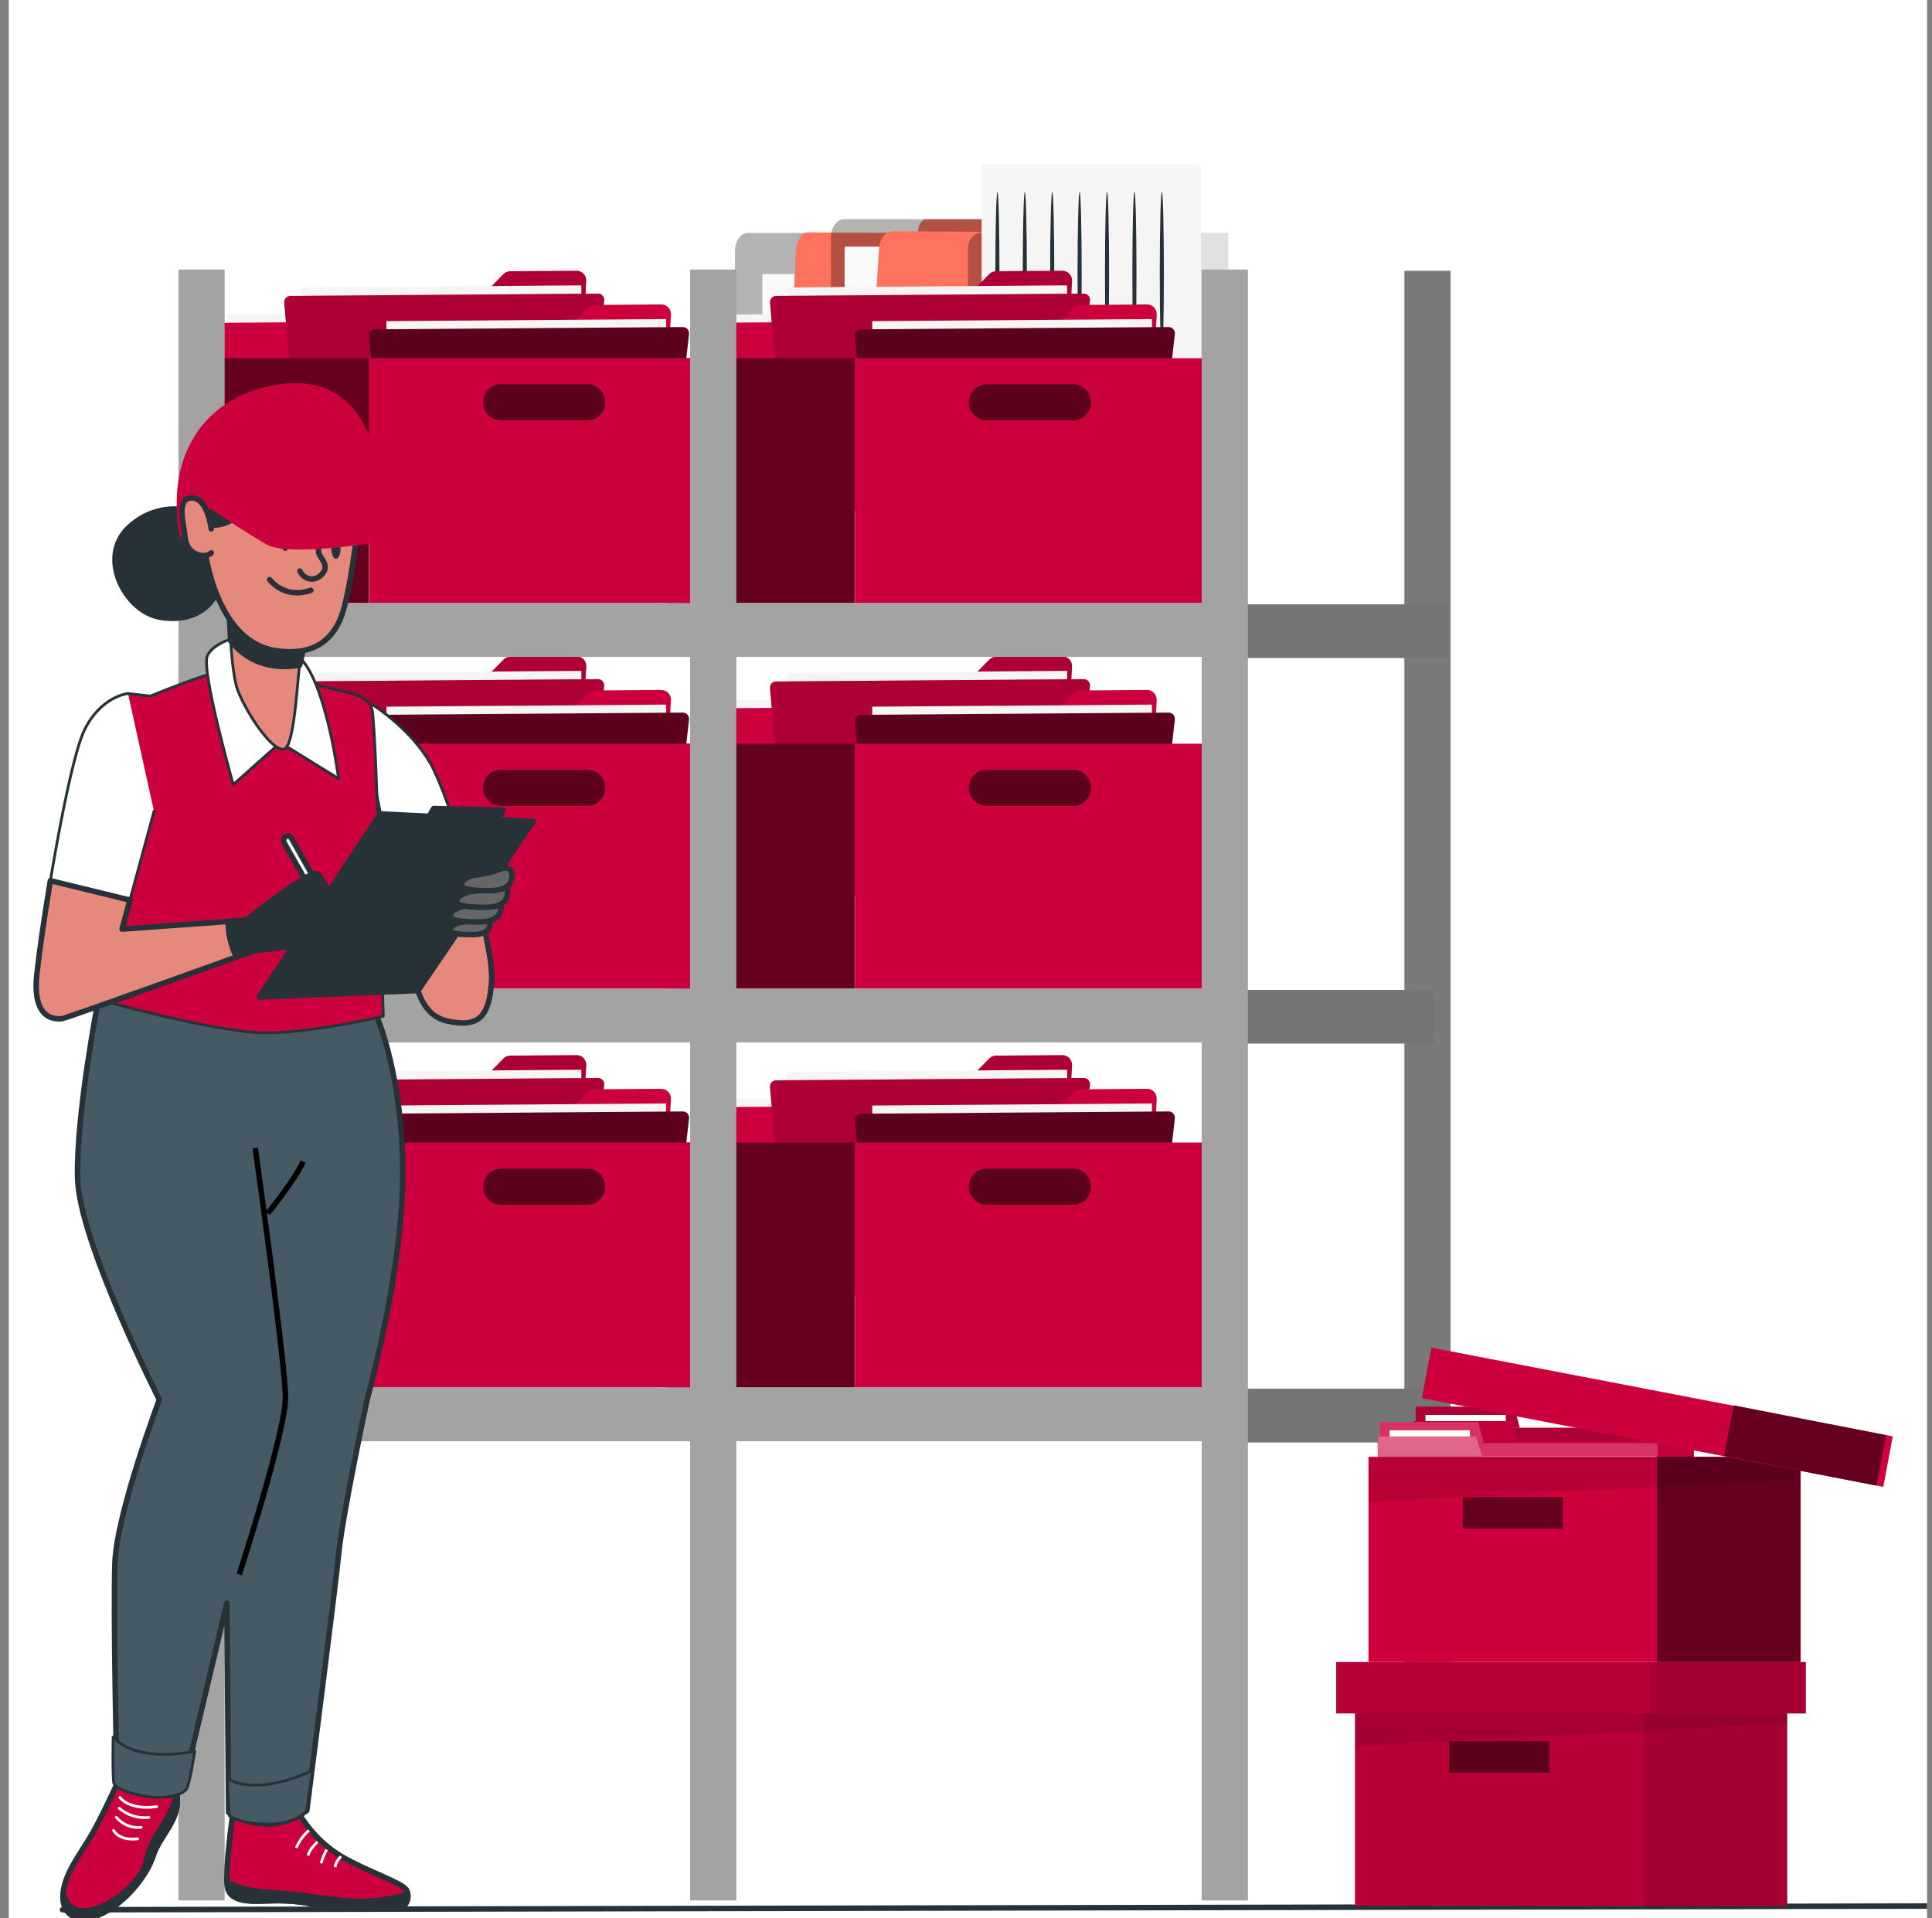 <svg width="141" height="140" viewBox="0 0 141 140" fill="none" xmlns="http://www.w3.org/2000/svg">
<rect x="0" y="0" width="141" height="140" fill="#808080" stroke="none"/>
<g clip-path="url(#clip0_6838_10710)">
<rect width="140" height="140" transform="translate(0.641)" fill="white"/>
<path opacity="0.3" d="M53.641 27V18.351C53.641 17.993 53.74 17.649 53.917 17.396C54.095 17.142 54.335 17 54.586 17H70.71C70.957 17 71.193 17.14 71.368 17.39C71.543 17.639 71.641 17.977 71.641 18.33V26.979L53.641 27Z" fill="black"/>
<path d="M55.641 27V20.127C55.641 20.094 55.65 20.063 55.667 20.04C55.684 20.016 55.706 20.002 55.731 20H71.641V27H55.641Z" fill="#FAFAFA"/>
<path d="M74.637 17.744L74.198 27H57.641L58.083 18.411C58.126 17.583 58.502 16.953 58.953 16.957L67.006 17.023C66.992 16.779 67.041 16.535 67.143 16.345C67.245 16.154 67.391 16.03 67.552 16H73.77C74.28 16.008 74.681 16.808 74.637 17.744Z" fill="#FF725E"/>
<path opacity="0.3" d="M60.641 25.996V17.35C60.641 17.173 60.665 16.997 60.713 16.833C60.761 16.669 60.83 16.52 60.919 16.394C61.007 16.269 61.111 16.169 61.226 16.102C61.341 16.034 61.464 15.999 61.589 16H77.71C77.957 16 78.193 16.14 78.368 16.39C78.543 16.639 78.641 16.977 78.641 17.33V26L60.641 25.996Z" fill="black"/>
<path d="M61.641 26V18.14C61.64 18.122 61.642 18.104 61.647 18.087C61.652 18.07 61.659 18.055 61.668 18.041C61.677 18.028 61.687 18.018 61.699 18.011C61.711 18.004 61.724 18 61.737 18H78.641V26H61.641Z" fill="#FAFAFA"/>
<path d="M82.637 17.581L82.134 26H63.641L64.153 18.191C64.152 17.861 64.251 17.542 64.431 17.298C64.611 17.054 64.859 16.903 65.125 16.873L74.125 16.93C74.109 16.708 74.164 16.486 74.278 16.313C74.391 16.14 74.555 16.027 74.734 16H81.674C82.238 16 82.686 16.734 82.637 17.581Z" fill="#FF725E"/>
<path opacity="0.3" d="M70.641 26V18.219C70.64 18.059 70.663 17.901 70.708 17.753C70.752 17.605 70.818 17.471 70.901 17.357C70.984 17.244 71.083 17.154 71.191 17.093C71.3 17.032 71.416 17 71.534 17H86.761C86.877 17 86.992 17.031 87.099 17.091C87.205 17.152 87.302 17.24 87.384 17.352C87.466 17.463 87.53 17.596 87.575 17.741C87.618 17.887 87.641 18.043 87.641 18.201V26H70.641Z" fill="black"/>
<path d="M89.641 17H72.641V30H89.641V17Z" fill="#E0E0E0"/>
<path d="M87.641 12H71.641V27H87.641V12Z" fill="#F5F5F5"/>
<path d="M82.793 26C82.709 26 82.641 23.313 82.641 20C82.641 16.687 82.709 14 82.793 14C82.878 14 82.941 16.687 82.941 20C82.941 23.313 82.873 26 82.793 26Z" fill="#263238"/>
<path d="M72.793 26C72.709 26 72.641 23.313 72.641 20C72.641 16.687 72.709 14 72.793 14C72.878 14 72.941 16.687 72.941 20C72.941 23.313 72.873 26 72.793 26Z" fill="#263238"/>
<path d="M80.793 26C80.709 26 80.641 23.313 80.641 20C80.641 16.687 80.709 14 80.793 14C80.878 14 80.941 16.687 80.941 20C80.941 23.313 80.873 26 80.793 26Z" fill="#263238"/>
<path d="M74.793 26C74.709 26 74.641 23.313 74.641 20C74.641 16.687 74.709 14 74.793 14C74.878 14 74.941 16.687 74.941 20C74.941 23.313 74.873 26 74.793 26Z" fill="#263238"/>
<path d="M78.793 26C78.709 26 78.641 23.313 78.641 20C78.641 16.687 78.709 14 78.793 14C78.878 14 78.941 16.687 78.941 20C78.941 23.313 78.873 26 78.793 26Z" fill="#263238"/>
<path d="M76.793 26C76.709 26 76.641 23.313 76.641 20C76.641 16.687 76.709 14 76.793 14C76.878 14 76.941 16.687 76.941 20C76.941 23.313 76.873 26 76.793 26Z" fill="#263238"/>
<path d="M84.793 26C84.709 26 84.641 23.313 84.641 20C84.641 16.687 84.709 14 84.793 14C84.878 14 84.941 16.687 84.941 20C84.941 23.313 84.873 26 84.793 26Z" fill="#263238"/>
<path d="M72.706 22.478L72.144 32.99C72.134 33.17 72.056 33.34 71.927 33.464C71.798 33.589 71.627 33.659 71.448 33.661L52.767 33.801C52.582 33.801 52.403 33.727 52.271 33.595C52.138 33.464 52.062 33.284 52.059 33.096L52 24.911C52 24.722 52.074 24.542 52.205 24.408C52.336 24.274 52.514 24.199 52.7 24.198H64.19C64.375 24.195 64.552 24.121 64.685 23.989L66.668 21.981C66.798 21.849 66.974 21.774 67.159 21.773L72.002 21.739C72.097 21.738 72.191 21.756 72.279 21.794C72.366 21.831 72.446 21.885 72.512 21.954C72.578 22.024 72.629 22.106 72.662 22.196C72.696 22.286 72.711 22.382 72.706 22.478Z" fill="#CC003D"/>
<path opacity="0.3" d="M72.706 22.478L72.144 32.99C72.134 33.17 72.056 33.34 71.927 33.464C71.798 33.589 71.627 33.659 71.448 33.661L52.767 33.801C52.582 33.801 52.403 33.727 52.271 33.595C52.138 33.464 52.062 33.284 52.059 33.096L52 24.911C52 24.722 52.074 24.542 52.205 24.408C52.336 24.274 52.514 24.199 52.7 24.198H64.19C64.375 24.195 64.552 24.121 64.685 23.989L66.668 21.981C66.798 21.849 66.974 21.774 67.159 21.773L72.002 21.739C72.097 21.738 72.191 21.756 72.279 21.794C72.366 21.831 72.446 21.885 72.512 21.954C72.578 22.024 72.629 22.106 72.662 22.196C72.696 22.286 72.711 22.382 72.706 22.478Z" fill="#65001F"/>
<path d="M52.08 35.314L72.492 35.162L72.403 22.812L51.991 22.963L52.08 35.314Z" fill="#F5F5F5"/>
<path d="M74.022 23.906L72.558 36.796C72.548 36.909 72.497 37.015 72.416 37.093C72.334 37.171 72.226 37.217 72.114 37.22L52.221 37.364C52.106 37.367 51.995 37.324 51.91 37.245C51.826 37.166 51.775 37.056 51.768 36.94L50.674 24.059C50.668 23.996 50.675 23.933 50.695 23.873C50.715 23.814 50.746 23.759 50.788 23.713C50.83 23.666 50.881 23.629 50.938 23.604C50.995 23.579 51.056 23.566 51.118 23.566L73.573 23.396C73.637 23.397 73.7 23.41 73.758 23.437C73.816 23.463 73.868 23.502 73.91 23.55C73.952 23.598 73.984 23.654 74.003 23.716C74.023 23.777 74.029 23.842 74.022 23.906Z" fill="#CC003D"/>
<path d="M78.237 20.496L77.676 31.008C77.665 31.189 77.587 31.358 77.458 31.483C77.329 31.607 77.158 31.677 76.98 31.679L58.299 31.815C58.207 31.816 58.115 31.799 58.03 31.764C57.945 31.73 57.867 31.678 57.801 31.613C57.735 31.548 57.683 31.471 57.647 31.385C57.61 31.299 57.591 31.208 57.59 31.114L57.531 22.929C57.531 22.835 57.548 22.743 57.583 22.656C57.618 22.57 57.67 22.491 57.735 22.425C57.8 22.359 57.877 22.306 57.963 22.27C58.048 22.234 58.139 22.216 58.231 22.216H69.721C69.906 22.217 70.084 22.143 70.216 22.012L72.199 20.004C72.329 19.871 72.506 19.797 72.69 19.796L77.533 19.762C77.627 19.761 77.721 19.78 77.808 19.817C77.895 19.854 77.974 19.908 78.04 19.977C78.106 20.045 78.157 20.127 78.191 20.216C78.225 20.305 78.241 20.401 78.237 20.496Z" fill="#CC003D"/>
<path opacity="0.3" d="M78.237 20.496L77.676 31.008C77.665 31.189 77.587 31.358 77.458 31.483C77.329 31.607 77.158 31.677 76.98 31.679L58.299 31.815C58.207 31.816 58.115 31.799 58.03 31.764C57.945 31.73 57.867 31.678 57.801 31.613C57.735 31.548 57.683 31.471 57.647 31.385C57.61 31.299 57.591 31.208 57.59 31.114L57.531 22.929C57.531 22.835 57.548 22.743 57.583 22.656C57.618 22.57 57.67 22.491 57.735 22.425C57.8 22.359 57.877 22.306 57.963 22.27C58.048 22.234 58.139 22.216 58.231 22.216H69.721C69.906 22.217 70.084 22.143 70.216 22.012L72.199 20.004C72.329 19.871 72.506 19.797 72.69 19.796L77.533 19.762C77.627 19.761 77.721 19.78 77.808 19.817C77.895 19.854 77.974 19.908 78.04 19.977C78.106 20.045 78.157 20.127 78.191 20.216C78.225 20.305 78.241 20.401 78.237 20.496Z" fill="#65001F"/>
<path d="M57.557 33.327L77.969 33.176L77.879 20.826L57.467 20.977L57.557 33.327Z" fill="#F5F5F5"/>
<path d="M79.549 21.925L78.081 34.815C78.075 34.93 78.025 35.038 77.943 35.117C77.86 35.196 77.751 35.24 77.637 35.24L57.744 35.388C57.629 35.39 57.519 35.346 57.434 35.267C57.35 35.188 57.299 35.08 57.291 34.964L56.197 22.091C56.192 22.028 56.199 21.965 56.22 21.905C56.24 21.846 56.272 21.791 56.314 21.745C56.356 21.698 56.408 21.662 56.465 21.636C56.522 21.611 56.583 21.598 56.646 21.599L79.096 21.429C79.159 21.428 79.221 21.442 79.279 21.467C79.336 21.492 79.388 21.529 79.431 21.576C79.473 21.623 79.506 21.678 79.526 21.738C79.546 21.798 79.554 21.862 79.549 21.925Z" fill="#CC003D"/>
<path opacity="0.3" d="M79.549 21.925L78.081 34.815C78.075 34.93 78.025 35.038 77.943 35.117C77.86 35.196 77.751 35.24 77.637 35.24L57.744 35.388C57.629 35.39 57.519 35.346 57.434 35.267C57.35 35.188 57.299 35.08 57.291 34.964L56.197 22.091C56.192 22.028 56.199 21.965 56.22 21.905C56.24 21.846 56.272 21.791 56.314 21.745C56.356 21.698 56.408 21.662 56.465 21.636C56.522 21.611 56.583 21.598 56.646 21.599L79.096 21.429C79.159 21.428 79.221 21.442 79.279 21.467C79.336 21.492 79.388 21.529 79.431 21.576C79.473 21.623 79.506 21.678 79.526 21.738C79.546 21.798 79.554 21.862 79.549 21.925Z" fill="#65001F"/>
<path d="M84.418 22.957L83.856 33.465C83.846 33.645 83.769 33.816 83.64 33.941C83.51 34.067 83.339 34.138 83.16 34.139L64.479 34.275C64.293 34.276 64.114 34.203 63.981 34.071C63.848 33.939 63.772 33.759 63.77 33.571L63.703 25.389C63.703 25.201 63.777 25.02 63.908 24.887C64.039 24.753 64.217 24.677 64.403 24.676H75.893C75.985 24.677 76.076 24.659 76.161 24.624C76.246 24.588 76.323 24.535 76.388 24.468L78.371 22.464C78.501 22.332 78.677 22.257 78.862 22.256L83.705 22.218C83.8 22.216 83.895 22.234 83.984 22.271C84.072 22.308 84.152 22.362 84.219 22.431C84.286 22.5 84.338 22.583 84.372 22.673C84.406 22.764 84.422 22.86 84.418 22.957Z" fill="#CC003D"/>
<path d="M63.744 35.788L84.156 35.637L84.067 23.287L63.655 23.438L63.744 35.788Z" fill="#F5F5F5"/>
<path d="M85.741 24.388L84.277 37.278C84.264 37.388 84.212 37.49 84.13 37.564C84.048 37.638 83.942 37.68 83.833 37.681L63.936 37.83C63.821 37.831 63.711 37.788 63.627 37.708C63.544 37.629 63.493 37.521 63.487 37.405L62.393 24.532C62.387 24.47 62.394 24.406 62.414 24.346C62.433 24.287 62.465 24.232 62.507 24.185C62.549 24.138 62.6 24.101 62.656 24.075C62.713 24.049 62.775 24.036 62.837 24.036L85.288 23.87C85.353 23.87 85.417 23.883 85.476 23.91C85.535 23.936 85.588 23.976 85.631 24.025C85.674 24.074 85.706 24.132 85.725 24.194C85.743 24.257 85.749 24.323 85.741 24.388Z" fill="#5D021D"/>
<path d="M62.391 26.142V44.02H87.869V26.142H62.391ZM70.706 29.364C70.706 29.014 70.843 28.678 71.088 28.43C71.332 28.183 71.664 28.044 72.01 28.044H78.249C78.427 28.033 78.604 28.06 78.771 28.122C78.938 28.183 79.09 28.279 79.219 28.402C79.348 28.526 79.451 28.674 79.521 28.839C79.591 29.004 79.627 29.182 79.627 29.362C79.627 29.542 79.591 29.719 79.521 29.884C79.451 30.049 79.348 30.198 79.219 30.322C79.09 30.445 78.938 30.541 78.771 30.602C78.604 30.664 78.427 30.69 78.249 30.68H72.01C71.665 30.68 71.334 30.542 71.089 30.295C70.845 30.048 70.707 29.713 70.706 29.364Z" fill="#CC003D"/>
<path d="M48.641 26.142V44.02H62.373V26.142H48.641Z" fill="#65001F"/>
<path d="M72.706 50.617L72.144 61.129C72.134 61.309 72.056 61.479 71.927 61.603C71.798 61.727 71.627 61.798 71.448 61.8L52.767 61.94C52.582 61.94 52.403 61.866 52.271 61.734C52.138 61.602 52.062 61.423 52.059 61.235L52 53.05C52 52.861 52.074 52.68 52.205 52.547C52.336 52.413 52.514 52.337 52.7 52.336H64.19C64.375 52.334 64.552 52.26 64.685 52.128L66.668 50.12C66.798 49.988 66.974 49.913 67.159 49.912L72.002 49.878C72.097 49.877 72.191 49.895 72.279 49.932C72.366 49.969 72.446 50.024 72.512 50.093C72.578 50.162 72.629 50.245 72.662 50.335C72.696 50.425 72.711 50.521 72.706 50.617Z" fill="#CC003D"/>
<path opacity="0.3" d="M72.706 50.617L72.144 61.129C72.134 61.309 72.056 61.479 71.927 61.603C71.798 61.727 71.627 61.798 71.448 61.8L52.767 61.94C52.582 61.94 52.403 61.866 52.271 61.734C52.138 61.602 52.062 61.423 52.059 61.235L52 53.05C52 52.861 52.074 52.68 52.205 52.547C52.336 52.413 52.514 52.337 52.7 52.336H64.19C64.375 52.334 64.552 52.26 64.685 52.128L66.668 50.12C66.798 49.988 66.974 49.913 67.159 49.912L72.002 49.878C72.097 49.877 72.191 49.895 72.279 49.932C72.366 49.969 72.446 50.024 72.512 50.093C72.578 50.162 72.629 50.245 72.662 50.335C72.696 50.425 72.711 50.521 72.706 50.617Z" fill="#65001F"/>
<path d="M52.08 63.452L72.492 63.301L72.403 50.951L51.991 51.102L52.08 63.452Z" fill="#F5F5F5"/>
<path d="M74.022 52.045L72.558 64.934C72.548 65.048 72.497 65.153 72.416 65.232C72.334 65.31 72.226 65.355 72.114 65.359L52.221 65.503C52.106 65.505 51.995 65.463 51.91 65.383C51.826 65.304 51.775 65.195 51.768 65.079L50.674 52.197C50.668 52.135 50.675 52.072 50.695 52.012C50.715 51.953 50.746 51.898 50.788 51.851C50.83 51.805 50.881 51.768 50.938 51.743C50.995 51.718 51.056 51.705 51.118 51.705L73.573 51.535C73.637 51.535 73.7 51.549 73.758 51.575C73.816 51.602 73.868 51.64 73.91 51.688C73.952 51.737 73.984 51.793 74.003 51.855C74.023 51.916 74.029 51.981 74.022 52.045Z" fill="#CC003D"/>
<path d="M78.237 48.635L77.676 59.147C77.665 59.327 77.587 59.497 77.458 59.621C77.329 59.746 77.158 59.816 76.98 59.818L58.299 59.954C58.207 59.955 58.115 59.938 58.03 59.903C57.945 59.868 57.867 59.817 57.801 59.752C57.735 59.687 57.683 59.609 57.647 59.524C57.61 59.438 57.591 59.346 57.59 59.253L57.531 51.068C57.531 50.974 57.548 50.882 57.583 50.795C57.618 50.709 57.67 50.63 57.735 50.563C57.8 50.497 57.877 50.445 57.963 50.409C58.048 50.373 58.139 50.354 58.231 50.354H69.721C69.906 50.355 70.084 50.282 70.216 50.151L72.199 48.142C72.329 48.01 72.506 47.935 72.69 47.934L77.533 47.9C77.627 47.9 77.721 47.919 77.808 47.955C77.895 47.992 77.974 48.047 78.04 48.115C78.106 48.184 78.157 48.266 78.191 48.355C78.225 48.444 78.241 48.539 78.237 48.635Z" fill="#CC003D"/>
<path opacity="0.3" d="M78.237 48.635L77.676 59.147C77.665 59.327 77.587 59.497 77.458 59.621C77.329 59.746 77.158 59.816 76.98 59.818L58.299 59.954C58.207 59.955 58.115 59.938 58.03 59.903C57.945 59.868 57.867 59.817 57.801 59.752C57.735 59.687 57.683 59.609 57.647 59.524C57.61 59.438 57.591 59.346 57.59 59.253L57.531 51.068C57.531 50.974 57.548 50.882 57.583 50.795C57.618 50.709 57.67 50.63 57.735 50.563C57.8 50.497 57.877 50.445 57.963 50.409C58.048 50.373 58.139 50.354 58.231 50.354H69.721C69.906 50.355 70.084 50.282 70.216 50.151L72.199 48.142C72.329 48.01 72.506 47.935 72.69 47.934L77.533 47.9C77.627 47.9 77.721 47.919 77.808 47.955C77.895 47.992 77.974 48.047 78.04 48.115C78.106 48.184 78.157 48.266 78.191 48.355C78.225 48.444 78.241 48.539 78.237 48.635Z" fill="#65001F"/>
<path d="M57.557 61.466L77.969 61.315L77.879 48.964L57.467 49.116L57.557 61.466Z" fill="#F5F5F5"/>
<path d="M79.549 50.064L78.081 62.954C78.075 63.069 78.025 63.177 77.943 63.256C77.86 63.335 77.751 63.379 77.637 63.378L57.744 63.527C57.629 63.528 57.519 63.485 57.434 63.406C57.35 63.327 57.299 63.218 57.291 63.102L56.197 50.23C56.192 50.167 56.199 50.104 56.22 50.044C56.24 49.984 56.272 49.93 56.314 49.883C56.356 49.837 56.408 49.8 56.465 49.775C56.522 49.75 56.583 49.737 56.646 49.737L79.096 49.567C79.159 49.567 79.221 49.58 79.279 49.606C79.336 49.631 79.388 49.668 79.431 49.715C79.473 49.762 79.506 49.817 79.526 49.877C79.546 49.937 79.554 50.001 79.549 50.064Z" fill="#CC003D"/>
<path opacity="0.3" d="M79.549 50.064L78.081 62.954C78.075 63.069 78.025 63.177 77.943 63.256C77.86 63.335 77.751 63.379 77.637 63.378L57.744 63.527C57.629 63.528 57.519 63.485 57.434 63.406C57.35 63.327 57.299 63.218 57.291 63.102L56.197 50.23C56.192 50.167 56.199 50.104 56.22 50.044C56.24 49.984 56.272 49.93 56.314 49.883C56.356 49.837 56.408 49.8 56.465 49.775C56.522 49.75 56.583 49.737 56.646 49.737L79.096 49.567C79.159 49.567 79.221 49.58 79.279 49.606C79.336 49.631 79.388 49.668 79.431 49.715C79.473 49.762 79.506 49.817 79.526 49.877C79.546 49.937 79.554 50.001 79.549 50.064Z" fill="#65001F"/>
<path d="M84.418 51.095L83.856 61.603C83.846 61.784 83.769 61.955 83.64 62.08C83.51 62.206 83.339 62.276 83.16 62.278L64.479 62.414C64.293 62.415 64.114 62.342 63.981 62.21C63.848 62.078 63.772 61.898 63.77 61.709L63.703 53.528C63.703 53.34 63.777 53.159 63.908 53.025C64.039 52.892 64.217 52.816 64.403 52.815H75.893C75.985 52.816 76.076 52.798 76.161 52.762C76.246 52.727 76.323 52.674 76.388 52.607L78.371 50.603C78.501 50.471 78.677 50.396 78.862 50.395L83.705 50.357C83.8 50.355 83.895 50.373 83.984 50.409C84.072 50.446 84.152 50.501 84.219 50.57C84.286 50.639 84.338 50.721 84.372 50.812C84.406 50.902 84.422 50.999 84.418 51.095Z" fill="#CC003D"/>
<path d="M63.744 63.927L84.156 63.775L84.067 51.425L63.655 51.577L63.744 63.927Z" fill="#F5F5F5"/>
<path d="M85.741 52.527L84.277 65.416C84.264 65.527 84.212 65.629 84.13 65.703C84.048 65.777 83.942 65.819 83.833 65.82L63.936 65.968C63.821 65.97 63.711 65.926 63.627 65.847C63.544 65.768 63.493 65.659 63.487 65.544L62.393 52.671C62.387 52.608 62.394 52.545 62.414 52.485C62.433 52.425 62.465 52.37 62.507 52.324C62.549 52.277 62.6 52.239 62.656 52.214C62.713 52.188 62.775 52.175 62.837 52.174L85.288 52.009C85.353 52.008 85.417 52.022 85.476 52.048C85.535 52.075 85.588 52.114 85.631 52.163C85.674 52.212 85.706 52.27 85.725 52.333C85.743 52.396 85.749 52.462 85.741 52.527Z" fill="#5D021D"/>
<path d="M62.391 54.28V72.159H87.869V54.28H62.391ZM70.706 57.503C70.706 57.153 70.843 56.817 71.088 56.569C71.332 56.321 71.664 56.182 72.01 56.182H78.249C78.427 56.172 78.604 56.199 78.771 56.26C78.938 56.322 79.09 56.417 79.219 56.541C79.348 56.664 79.451 56.813 79.521 56.978C79.591 57.143 79.627 57.321 79.627 57.501C79.627 57.68 79.591 57.858 79.521 58.023C79.451 58.188 79.348 58.337 79.219 58.46C79.09 58.584 78.938 58.679 78.771 58.741C78.604 58.802 78.427 58.829 78.249 58.819H72.01C71.665 58.819 71.334 58.68 71.089 58.434C70.845 58.187 70.707 57.852 70.706 57.503Z" fill="#CC003D"/>
<path d="M48.641 54.28V72.159H62.373V54.28H48.641Z" fill="#65001F"/>
<path d="M72.706 79.726L72.144 90.238C72.134 90.418 72.056 90.588 71.927 90.712C71.798 90.837 71.627 90.907 71.448 90.909L52.767 91.049C52.582 91.049 52.403 90.975 52.271 90.844C52.138 90.712 52.062 90.532 52.059 90.344L52 82.159C52 81.97 52.074 81.79 52.205 81.656C52.336 81.522 52.514 81.447 52.7 81.446H64.19C64.375 81.444 64.552 81.369 64.685 81.237L66.668 79.229C66.798 79.097 66.974 79.022 67.159 79.021L72.002 78.987C72.097 78.986 72.191 79.004 72.279 79.041C72.366 79.079 72.446 79.133 72.512 79.203C72.578 79.272 72.629 79.354 72.662 79.444C72.696 79.534 72.711 79.63 72.706 79.726Z" fill="#CC003D"/>
<path opacity="0.3" d="M72.706 79.726L72.144 90.238C72.134 90.418 72.056 90.588 71.927 90.712C71.798 90.837 71.627 90.907 71.448 90.909L52.767 91.049C52.582 91.049 52.403 90.975 52.271 90.844C52.138 90.712 52.062 90.532 52.059 90.344L52 82.159C52 81.97 52.074 81.79 52.205 81.656C52.336 81.522 52.514 81.447 52.7 81.446H64.19C64.375 81.444 64.552 81.369 64.685 81.237L66.668 79.229C66.798 79.097 66.974 79.022 67.159 79.021L72.002 78.987C72.097 78.986 72.191 79.004 72.279 79.041C72.366 79.079 72.446 79.133 72.512 79.203C72.578 79.272 72.629 79.354 72.662 79.444C72.696 79.534 72.711 79.63 72.706 79.726Z" fill="#65001F"/>
<path d="M52.08 92.562L72.492 92.41L72.403 80.06L51.991 80.212L52.08 92.562Z" fill="#F5F5F5"/>
<path d="M74.022 81.154L72.558 94.044C72.548 94.157 72.497 94.263 72.416 94.341C72.334 94.419 72.226 94.465 72.114 94.468L52.221 94.612C52.106 94.615 51.995 94.572 51.91 94.493C51.826 94.414 51.775 94.304 51.768 94.188L50.674 81.307C50.668 81.244 50.675 81.181 50.695 81.122C50.715 81.062 50.746 81.007 50.788 80.961C50.83 80.914 50.881 80.877 50.938 80.852C50.995 80.827 51.056 80.814 51.118 80.814L73.573 80.644C73.637 80.645 73.7 80.659 73.758 80.685C73.816 80.711 73.868 80.75 73.91 80.798C73.952 80.846 73.984 80.903 74.003 80.964C74.023 81.025 74.029 81.09 74.022 81.154Z" fill="#CC003D"/>
<path d="M78.237 77.744L77.676 88.256C77.665 88.437 77.587 88.606 77.458 88.731C77.329 88.855 77.158 88.925 76.98 88.927L58.299 89.063C58.207 89.064 58.115 89.047 58.03 89.012C57.945 88.978 57.867 88.926 57.801 88.861C57.735 88.796 57.683 88.719 57.647 88.633C57.61 88.548 57.591 88.456 57.59 88.362L57.531 80.177C57.531 80.084 57.548 79.991 57.583 79.904C57.618 79.818 57.67 79.739 57.735 79.673C57.8 79.607 57.877 79.554 57.963 79.518C58.048 79.482 58.139 79.464 58.231 79.464H69.721C69.906 79.465 70.084 79.391 70.216 79.26L72.199 77.252C72.329 77.119 72.506 77.045 72.69 77.044L77.533 77.01C77.627 77.009 77.721 77.028 77.808 77.065C77.895 77.102 77.974 77.156 78.04 77.225C78.106 77.293 78.157 77.375 78.191 77.464C78.225 77.553 78.241 77.649 78.237 77.744Z" fill="#CC003D"/>
<path opacity="0.3" d="M78.237 77.744L77.676 88.256C77.665 88.437 77.587 88.606 77.458 88.731C77.329 88.855 77.158 88.925 76.98 88.927L58.299 89.063C58.207 89.064 58.115 89.047 58.03 89.012C57.945 88.978 57.867 88.926 57.801 88.861C57.735 88.796 57.683 88.719 57.647 88.633C57.61 88.548 57.591 88.456 57.59 88.362L57.531 80.177C57.531 80.084 57.548 79.991 57.583 79.904C57.618 79.818 57.67 79.739 57.735 79.673C57.8 79.607 57.877 79.554 57.963 79.518C58.048 79.482 58.139 79.464 58.231 79.464H69.721C69.906 79.465 70.084 79.391 70.216 79.26L72.199 77.252C72.329 77.119 72.506 77.045 72.69 77.044L77.533 77.01C77.627 77.009 77.721 77.028 77.808 77.065C77.895 77.102 77.974 77.156 78.04 77.225C78.106 77.293 78.157 77.375 78.191 77.464C78.225 77.553 78.241 77.649 78.237 77.744Z" fill="#65001F"/>
<path d="M57.557 90.575L77.969 90.424L77.879 78.074L57.467 78.225L57.557 90.575Z" fill="#F5F5F5"/>
<path d="M79.549 79.174L78.081 92.063C78.075 92.178 78.025 92.286 77.943 92.365C77.86 92.444 77.751 92.488 77.637 92.488L57.744 92.636C57.629 92.638 57.519 92.594 57.434 92.515C57.35 92.436 57.299 92.328 57.291 92.212L56.197 79.339C56.192 79.276 56.199 79.213 56.22 79.153C56.24 79.094 56.272 79.039 56.314 78.993C56.356 78.947 56.408 78.91 56.465 78.884C56.522 78.859 56.583 78.846 56.646 78.847L79.096 78.677C79.159 78.677 79.221 78.689 79.279 78.715C79.336 78.74 79.388 78.778 79.431 78.824C79.473 78.871 79.506 78.926 79.526 78.986C79.546 79.046 79.554 79.11 79.549 79.174Z" fill="#CC003D"/>
<path opacity="0.3" d="M79.549 79.174L78.081 92.063C78.075 92.178 78.025 92.286 77.943 92.365C77.86 92.444 77.751 92.488 77.637 92.488L57.744 92.636C57.629 92.638 57.519 92.594 57.434 92.515C57.35 92.436 57.299 92.328 57.291 92.212L56.197 79.339C56.192 79.276 56.199 79.213 56.22 79.153C56.24 79.094 56.272 79.039 56.314 78.993C56.356 78.947 56.408 78.91 56.465 78.884C56.522 78.859 56.583 78.846 56.646 78.847L79.096 78.677C79.159 78.677 79.221 78.689 79.279 78.715C79.336 78.74 79.388 78.778 79.431 78.824C79.473 78.871 79.506 78.926 79.526 78.986C79.546 79.046 79.554 79.11 79.549 79.174Z" fill="#65001F"/>
<path d="M84.418 80.205L83.856 90.713C83.846 90.894 83.769 91.064 83.64 91.189C83.51 91.315 83.339 91.386 83.16 91.388L64.479 91.523C64.293 91.525 64.114 91.451 63.981 91.319C63.848 91.187 63.772 91.007 63.77 90.819L63.703 82.637C63.703 82.449 63.777 82.268 63.908 82.135C64.039 82.001 64.217 81.925 64.403 81.924H75.893C75.985 81.925 76.076 81.907 76.161 81.872C76.246 81.836 76.323 81.783 76.388 81.716L78.371 79.712C78.501 79.58 78.677 79.505 78.862 79.504L83.705 79.466C83.8 79.464 83.895 79.482 83.984 79.519C84.072 79.555 84.152 79.61 84.219 79.679C84.286 79.749 84.338 79.831 84.372 79.921C84.406 80.011 84.422 80.108 84.418 80.205Z" fill="#CC003D"/>
<path d="M63.744 93.036L84.156 92.885L84.067 80.535L63.655 80.686L63.744 93.036Z" fill="#F5F5F5"/>
<path d="M85.741 81.636L84.277 94.526C84.264 94.636 84.212 94.738 84.13 94.812C84.048 94.886 83.942 94.928 83.833 94.929L63.936 95.078C63.821 95.079 63.711 95.036 63.627 94.957C63.544 94.877 63.493 94.769 63.487 94.653L62.393 81.781C62.387 81.718 62.394 81.654 62.414 81.595C62.433 81.535 62.465 81.48 62.507 81.433C62.549 81.386 62.6 81.349 62.656 81.323C62.713 81.297 62.775 81.284 62.837 81.284L85.288 81.118C85.353 81.118 85.417 81.131 85.476 81.158C85.535 81.184 85.588 81.224 85.631 81.273C85.674 81.322 85.706 81.38 85.725 81.442C85.743 81.505 85.749 81.571 85.741 81.636Z" fill="#5D021D"/>
<path d="M62.391 83.39V101.268H87.869V83.39H62.391ZM70.706 86.612C70.706 86.262 70.843 85.926 71.088 85.678C71.332 85.431 71.664 85.292 72.01 85.292H78.249C78.427 85.281 78.604 85.308 78.771 85.37C78.938 85.431 79.09 85.527 79.219 85.65C79.348 85.774 79.451 85.922 79.521 86.087C79.591 86.252 79.627 86.43 79.627 86.61C79.627 86.79 79.591 86.967 79.521 87.132C79.451 87.297 79.348 87.446 79.219 87.57C79.09 87.693 78.938 87.788 78.771 87.85C78.604 87.912 78.427 87.938 78.249 87.928H72.01C71.665 87.928 71.334 87.79 71.089 87.543C70.845 87.296 70.707 86.962 70.706 86.612Z" fill="#CC003D"/>
<path d="M48.641 83.39V101.268H62.373V83.39H48.641Z" fill="#65001F"/>
<path d="M37.253 22.478L36.691 32.99C36.681 33.17 36.603 33.34 36.474 33.464C36.344 33.589 36.173 33.659 35.995 33.661L17.314 33.801C17.128 33.801 16.95 33.727 16.817 33.595C16.685 33.464 16.609 33.284 16.606 33.096L16.547 24.911C16.547 24.722 16.62 24.542 16.752 24.408C16.883 24.274 17.061 24.199 17.247 24.198H28.737C28.922 24.195 29.099 24.121 29.231 23.989L31.215 21.981C31.345 21.849 31.521 21.774 31.706 21.773L36.549 21.739C36.644 21.738 36.738 21.756 36.826 21.794C36.913 21.831 36.993 21.885 37.059 21.954C37.125 22.024 37.176 22.106 37.209 22.196C37.243 22.286 37.258 22.382 37.253 22.478Z" fill="#CC003D"/>
<path opacity="0.3" d="M37.253 22.478L36.691 32.99C36.681 33.17 36.603 33.34 36.474 33.464C36.344 33.589 36.173 33.659 35.995 33.661L17.314 33.801C17.128 33.801 16.95 33.727 16.817 33.595C16.685 33.464 16.609 33.284 16.606 33.096L16.547 24.911C16.547 24.722 16.62 24.542 16.752 24.408C16.883 24.274 17.061 24.199 17.247 24.198H28.737C28.922 24.195 29.099 24.121 29.231 23.989L31.215 21.981C31.345 21.849 31.521 21.774 31.706 21.773L36.549 21.739C36.644 21.738 36.738 21.756 36.826 21.794C36.913 21.831 36.993 21.885 37.059 21.954C37.125 22.024 37.176 22.106 37.209 22.196C37.243 22.286 37.258 22.382 37.253 22.478Z" fill="#65001F"/>
<path d="M16.627 35.314L37.039 35.162L36.95 22.812L16.538 22.963L16.627 35.314Z" fill="#F5F5F5"/>
<path d="M38.569 23.906L37.105 36.796C37.095 36.909 37.044 37.015 36.962 37.093C36.881 37.171 36.773 37.217 36.661 37.22L16.768 37.364C16.653 37.367 16.541 37.324 16.457 37.245C16.372 37.166 16.322 37.056 16.315 36.94L15.221 24.059C15.215 23.996 15.222 23.933 15.242 23.873C15.261 23.814 15.293 23.759 15.335 23.713C15.377 23.666 15.428 23.629 15.485 23.604C15.542 23.579 15.603 23.566 15.665 23.566L38.12 23.396C38.184 23.397 38.246 23.41 38.304 23.437C38.362 23.463 38.414 23.502 38.457 23.55C38.499 23.598 38.531 23.654 38.55 23.716C38.569 23.777 38.576 23.842 38.569 23.906Z" fill="#CC003D"/>
<path d="M42.784 20.496L42.222 31.008C42.212 31.189 42.134 31.358 42.005 31.483C41.876 31.607 41.705 31.677 41.526 31.679L22.846 31.815C22.753 31.816 22.662 31.799 22.577 31.764C22.491 31.73 22.414 31.678 22.348 31.613C22.282 31.548 22.23 31.471 22.193 31.385C22.157 31.299 22.138 31.208 22.137 31.114L22.078 22.929C22.078 22.835 22.095 22.743 22.13 22.656C22.165 22.57 22.217 22.491 22.282 22.425C22.347 22.359 22.424 22.306 22.509 22.27C22.595 22.234 22.686 22.216 22.778 22.216H34.268C34.453 22.217 34.631 22.143 34.763 22.012L36.746 20.004C36.876 19.871 37.052 19.797 37.237 19.796L42.08 19.762C42.174 19.761 42.268 19.78 42.355 19.817C42.442 19.854 42.521 19.908 42.587 19.977C42.653 20.045 42.704 20.127 42.738 20.216C42.772 20.305 42.788 20.401 42.784 20.496Z" fill="#CC003D"/>
<path opacity="0.3" d="M42.784 20.496L42.222 31.008C42.212 31.189 42.134 31.358 42.005 31.483C41.876 31.607 41.705 31.677 41.526 31.679L22.846 31.815C22.753 31.816 22.662 31.799 22.577 31.764C22.491 31.73 22.414 31.678 22.348 31.613C22.282 31.548 22.23 31.471 22.193 31.385C22.157 31.299 22.138 31.208 22.137 31.114L22.078 22.929C22.078 22.835 22.095 22.743 22.13 22.656C22.165 22.57 22.217 22.491 22.282 22.425C22.347 22.359 22.424 22.306 22.509 22.27C22.595 22.234 22.686 22.216 22.778 22.216H34.268C34.453 22.217 34.631 22.143 34.763 22.012L36.746 20.004C36.876 19.871 37.052 19.797 37.237 19.796L42.08 19.762C42.174 19.761 42.268 19.78 42.355 19.817C42.442 19.854 42.521 19.908 42.587 19.977C42.653 20.045 42.704 20.127 42.738 20.216C42.772 20.305 42.788 20.401 42.784 20.496Z" fill="#65001F"/>
<path d="M22.104 33.327L42.516 33.176L42.426 20.826L22.014 20.977L22.104 33.327Z" fill="#F5F5F5"/>
<path d="M44.096 21.925L42.628 34.815C42.622 34.93 42.572 35.038 42.49 35.117C42.407 35.196 42.297 35.24 42.184 35.24L22.291 35.388C22.176 35.39 22.065 35.346 21.981 35.267C21.897 35.188 21.846 35.08 21.838 34.964L20.744 22.091C20.738 22.028 20.746 21.965 20.767 21.905C20.787 21.846 20.819 21.791 20.861 21.745C20.903 21.698 20.954 21.662 21.012 21.636C21.069 21.611 21.13 21.598 21.192 21.599L43.643 21.429C43.706 21.428 43.768 21.442 43.826 21.467C43.883 21.492 43.935 21.529 43.977 21.576C44.02 21.623 44.053 21.678 44.073 21.738C44.093 21.798 44.101 21.862 44.096 21.925Z" fill="#CC003D"/>
<path opacity="0.3" d="M44.096 21.925L42.628 34.815C42.622 34.93 42.572 35.038 42.49 35.117C42.407 35.196 42.297 35.24 42.184 35.24L22.291 35.388C22.176 35.39 22.065 35.346 21.981 35.267C21.897 35.188 21.846 35.08 21.838 34.964L20.744 22.091C20.738 22.028 20.746 21.965 20.767 21.905C20.787 21.846 20.819 21.791 20.861 21.745C20.903 21.698 20.954 21.662 21.012 21.636C21.069 21.611 21.13 21.598 21.192 21.599L43.643 21.429C43.706 21.428 43.768 21.442 43.826 21.467C43.883 21.492 43.935 21.529 43.977 21.576C44.02 21.623 44.053 21.678 44.073 21.738C44.093 21.798 44.101 21.862 44.096 21.925Z" fill="#65001F"/>
<path d="M48.965 22.957L48.403 33.465C48.393 33.645 48.316 33.816 48.187 33.941C48.057 34.067 47.886 34.138 47.707 34.139L29.026 34.275C28.84 34.276 28.661 34.203 28.528 34.071C28.395 33.939 28.319 33.759 28.317 33.571L28.25 25.389C28.25 25.201 28.324 25.02 28.455 24.887C28.586 24.753 28.764 24.677 28.95 24.676H40.44C40.532 24.677 40.623 24.659 40.708 24.624C40.793 24.588 40.87 24.535 40.935 24.468L42.918 22.464C43.048 22.332 43.224 22.257 43.409 22.256L48.252 22.218C48.347 22.216 48.442 22.234 48.531 22.271C48.619 22.308 48.699 22.362 48.766 22.431C48.833 22.5 48.885 22.583 48.919 22.673C48.953 22.764 48.969 22.86 48.965 22.957Z" fill="#CC003D"/>
<path d="M28.291 35.788L48.703 35.637L48.614 23.287L28.201 23.438L28.291 35.788Z" fill="#F5F5F5"/>
<path d="M50.288 24.388L48.824 37.278C48.811 37.388 48.758 37.49 48.677 37.564C48.595 37.638 48.489 37.68 48.38 37.681L28.483 37.83C28.368 37.831 28.258 37.788 28.174 37.708C28.091 37.629 28.04 37.521 28.034 37.405L26.939 24.532C26.934 24.47 26.941 24.406 26.96 24.346C26.98 24.287 27.012 24.232 27.054 24.185C27.096 24.138 27.146 24.101 27.203 24.075C27.26 24.049 27.322 24.036 27.384 24.036L49.835 23.87C49.899 23.87 49.964 23.883 50.023 23.91C50.082 23.936 50.135 23.976 50.178 24.025C50.22 24.074 50.252 24.132 50.271 24.194C50.29 24.257 50.296 24.323 50.288 24.388Z" fill="#5D021D"/>
<path d="M26.938 26.142V44.02H52.416V26.142H26.938ZM35.253 29.364C35.253 29.014 35.39 28.678 35.635 28.43C35.879 28.183 36.211 28.044 36.557 28.044H42.796C42.974 28.033 43.151 28.06 43.318 28.122C43.484 28.183 43.637 28.279 43.766 28.402C43.895 28.526 43.998 28.674 44.068 28.839C44.138 29.004 44.174 29.182 44.174 29.362C44.174 29.542 44.138 29.719 44.068 29.884C43.998 30.049 43.895 30.198 43.766 30.322C43.637 30.445 43.484 30.541 43.318 30.602C43.151 30.664 42.974 30.69 42.796 30.68H36.557C36.212 30.68 35.881 30.542 35.636 30.295C35.392 30.048 35.254 29.713 35.253 29.364Z" fill="#CC003D"/>
<path d="M13.188 26.142V44.02H26.92V26.142H13.188Z" fill="#65001F"/>
<path d="M37.253 50.617L36.691 61.129C36.681 61.309 36.603 61.479 36.474 61.603C36.344 61.727 36.173 61.798 35.995 61.8L17.314 61.94C17.128 61.94 16.95 61.866 16.817 61.734C16.685 61.602 16.609 61.423 16.606 61.235L16.547 53.05C16.547 52.861 16.62 52.68 16.752 52.547C16.883 52.413 17.061 52.337 17.247 52.336H28.737C28.922 52.334 29.099 52.26 29.231 52.128L31.215 50.12C31.345 49.988 31.521 49.913 31.706 49.912L36.549 49.878C36.644 49.877 36.738 49.895 36.826 49.932C36.913 49.969 36.993 50.024 37.059 50.093C37.125 50.162 37.176 50.245 37.209 50.335C37.243 50.425 37.258 50.521 37.253 50.617Z" fill="#CC003D"/>
<path opacity="0.3" d="M37.253 50.617L36.691 61.129C36.681 61.309 36.603 61.479 36.474 61.603C36.344 61.727 36.173 61.798 35.995 61.8L17.314 61.94C17.128 61.94 16.95 61.866 16.817 61.734C16.685 61.602 16.609 61.423 16.606 61.235L16.547 53.05C16.547 52.861 16.62 52.68 16.752 52.547C16.883 52.413 17.061 52.337 17.247 52.336H28.737C28.922 52.334 29.099 52.26 29.231 52.128L31.215 50.12C31.345 49.988 31.521 49.913 31.706 49.912L36.549 49.878C36.644 49.877 36.738 49.895 36.826 49.932C36.913 49.969 36.993 50.024 37.059 50.093C37.125 50.162 37.176 50.245 37.209 50.335C37.243 50.425 37.258 50.521 37.253 50.617Z" fill="#65001F"/>
<path d="M16.627 63.452L37.039 63.301L36.95 50.951L16.538 51.102L16.627 63.452Z" fill="#F5F5F5"/>
<path d="M38.569 52.045L37.105 64.934C37.095 65.048 37.044 65.153 36.962 65.232C36.881 65.31 36.773 65.355 36.661 65.359L16.768 65.503C16.653 65.505 16.541 65.463 16.457 65.383C16.372 65.304 16.322 65.195 16.315 65.079L15.221 52.197C15.215 52.135 15.222 52.072 15.242 52.012C15.261 51.953 15.293 51.898 15.335 51.851C15.377 51.805 15.428 51.768 15.485 51.743C15.542 51.718 15.603 51.705 15.665 51.705L38.12 51.535C38.184 51.535 38.246 51.549 38.304 51.575C38.362 51.602 38.414 51.64 38.457 51.688C38.499 51.737 38.531 51.793 38.55 51.855C38.569 51.916 38.576 51.981 38.569 52.045Z" fill="#CC003D"/>
<path d="M42.784 48.635L42.222 59.147C42.212 59.327 42.134 59.497 42.005 59.621C41.876 59.746 41.705 59.816 41.526 59.818L22.846 59.954C22.753 59.955 22.662 59.938 22.577 59.903C22.491 59.868 22.414 59.817 22.348 59.752C22.282 59.687 22.23 59.609 22.193 59.524C22.157 59.438 22.138 59.346 22.137 59.253L22.078 51.068C22.078 50.974 22.095 50.882 22.13 50.795C22.165 50.709 22.217 50.63 22.282 50.563C22.347 50.497 22.424 50.445 22.509 50.409C22.595 50.373 22.686 50.354 22.778 50.354H34.268C34.453 50.355 34.631 50.282 34.763 50.151L36.746 48.142C36.876 48.01 37.052 47.935 37.237 47.934L42.08 47.9C42.174 47.9 42.268 47.919 42.355 47.955C42.442 47.992 42.521 48.047 42.587 48.115C42.653 48.184 42.704 48.266 42.738 48.355C42.772 48.444 42.788 48.539 42.784 48.635Z" fill="#CC003D"/>
<path opacity="0.3" d="M42.784 48.635L42.222 59.147C42.212 59.327 42.134 59.497 42.005 59.621C41.876 59.746 41.705 59.816 41.526 59.818L22.846 59.954C22.753 59.955 22.662 59.938 22.577 59.903C22.491 59.868 22.414 59.817 22.348 59.752C22.282 59.687 22.23 59.609 22.193 59.524C22.157 59.438 22.138 59.346 22.137 59.253L22.078 51.068C22.078 50.974 22.095 50.882 22.13 50.795C22.165 50.709 22.217 50.63 22.282 50.563C22.347 50.497 22.424 50.445 22.509 50.409C22.595 50.373 22.686 50.354 22.778 50.354H34.268C34.453 50.355 34.631 50.282 34.763 50.151L36.746 48.142C36.876 48.01 37.052 47.935 37.237 47.934L42.08 47.9C42.174 47.9 42.268 47.919 42.355 47.955C42.442 47.992 42.521 48.047 42.587 48.115C42.653 48.184 42.704 48.266 42.738 48.355C42.772 48.444 42.788 48.539 42.784 48.635Z" fill="#65001F"/>
<path d="M22.104 61.466L42.516 61.315L42.426 48.964L22.014 49.116L22.104 61.466Z" fill="#F5F5F5"/>
<path d="M44.096 50.064L42.628 62.954C42.622 63.069 42.572 63.177 42.49 63.256C42.407 63.335 42.297 63.379 42.184 63.378L22.291 63.527C22.176 63.528 22.065 63.485 21.981 63.406C21.897 63.327 21.846 63.218 21.838 63.102L20.744 50.23C20.738 50.167 20.746 50.104 20.767 50.044C20.787 49.984 20.819 49.93 20.861 49.883C20.903 49.837 20.954 49.8 21.012 49.775C21.069 49.75 21.13 49.737 21.192 49.737L43.643 49.567C43.706 49.567 43.768 49.58 43.826 49.606C43.883 49.631 43.935 49.668 43.977 49.715C44.02 49.762 44.053 49.817 44.073 49.877C44.093 49.937 44.101 50.001 44.096 50.064Z" fill="#CC003D"/>
<path opacity="0.3" d="M44.096 50.064L42.628 62.954C42.622 63.069 42.572 63.177 42.49 63.256C42.407 63.335 42.297 63.379 42.184 63.378L22.291 63.527C22.176 63.528 22.065 63.485 21.981 63.406C21.897 63.327 21.846 63.218 21.838 63.102L20.744 50.23C20.738 50.167 20.746 50.104 20.767 50.044C20.787 49.984 20.819 49.93 20.861 49.883C20.903 49.837 20.954 49.8 21.012 49.775C21.069 49.75 21.13 49.737 21.192 49.737L43.643 49.567C43.706 49.567 43.768 49.58 43.826 49.606C43.883 49.631 43.935 49.668 43.977 49.715C44.02 49.762 44.053 49.817 44.073 49.877C44.093 49.937 44.101 50.001 44.096 50.064Z" fill="#65001F"/>
<path d="M48.965 51.095L48.403 61.603C48.393 61.784 48.316 61.955 48.187 62.08C48.057 62.206 47.886 62.276 47.707 62.278L29.026 62.414C28.84 62.415 28.661 62.342 28.528 62.21C28.395 62.078 28.319 61.898 28.317 61.709L28.25 53.528C28.25 53.34 28.324 53.159 28.455 53.025C28.586 52.892 28.764 52.816 28.95 52.815H40.44C40.532 52.816 40.623 52.798 40.708 52.762C40.793 52.727 40.87 52.674 40.935 52.607L42.918 50.603C43.048 50.471 43.224 50.396 43.409 50.395L48.252 50.357C48.347 50.355 48.442 50.373 48.531 50.409C48.619 50.446 48.699 50.501 48.766 50.57C48.833 50.639 48.885 50.721 48.919 50.812C48.953 50.902 48.969 50.999 48.965 51.095Z" fill="#CC003D"/>
<path d="M28.291 63.927L48.703 63.775L48.614 51.425L28.201 51.577L28.291 63.927Z" fill="#F5F5F5"/>
<path d="M50.288 52.527L48.824 65.416C48.811 65.527 48.758 65.629 48.677 65.703C48.595 65.777 48.489 65.819 48.38 65.82L28.483 65.968C28.368 65.97 28.258 65.926 28.174 65.847C28.091 65.768 28.04 65.659 28.034 65.544L26.939 52.671C26.934 52.608 26.941 52.545 26.96 52.485C26.98 52.425 27.012 52.37 27.054 52.324C27.096 52.277 27.146 52.239 27.203 52.214C27.26 52.188 27.322 52.175 27.384 52.174L49.835 52.009C49.899 52.008 49.964 52.022 50.023 52.048C50.082 52.075 50.135 52.114 50.178 52.163C50.22 52.212 50.252 52.27 50.271 52.333C50.29 52.396 50.296 52.462 50.288 52.527Z" fill="#5D021D"/>
<path d="M26.938 54.28V72.159H52.416V54.28H26.938ZM35.253 57.503C35.253 57.153 35.39 56.817 35.635 56.569C35.879 56.321 36.211 56.182 36.557 56.182H42.796C42.974 56.172 43.151 56.199 43.318 56.26C43.484 56.322 43.637 56.417 43.766 56.541C43.895 56.664 43.998 56.813 44.068 56.978C44.138 57.143 44.174 57.321 44.174 57.501C44.174 57.68 44.138 57.858 44.068 58.023C43.998 58.188 43.895 58.337 43.766 58.46C43.637 58.584 43.484 58.679 43.318 58.741C43.151 58.802 42.974 58.829 42.796 58.819H36.557C36.212 58.819 35.881 58.68 35.636 58.434C35.392 58.187 35.254 57.852 35.253 57.503Z" fill="#CC003D"/>
<path d="M13.188 54.28V72.159H26.92V54.28H13.188Z" fill="#65001F"/>
<path d="M37.253 79.726L36.691 90.238C36.681 90.418 36.603 90.588 36.474 90.712C36.344 90.837 36.173 90.907 35.995 90.909L17.314 91.049C17.128 91.049 16.95 90.975 16.817 90.844C16.685 90.712 16.609 90.532 16.606 90.344L16.547 82.159C16.547 81.97 16.62 81.79 16.752 81.656C16.883 81.522 17.061 81.447 17.247 81.446H28.737C28.922 81.444 29.099 81.369 29.231 81.237L31.215 79.229C31.345 79.097 31.521 79.022 31.706 79.021L36.549 78.987C36.644 78.986 36.738 79.004 36.826 79.041C36.913 79.079 36.993 79.133 37.059 79.203C37.125 79.272 37.176 79.354 37.209 79.444C37.243 79.534 37.258 79.63 37.253 79.726Z" fill="#CC003D"/>
<path opacity="0.3" d="M37.253 79.726L36.691 90.238C36.681 90.418 36.603 90.588 36.474 90.712C36.344 90.837 36.173 90.907 35.995 90.909L17.314 91.049C17.128 91.049 16.95 90.975 16.817 90.844C16.685 90.712 16.609 90.532 16.606 90.344L16.547 82.159C16.547 81.97 16.62 81.79 16.752 81.656C16.883 81.522 17.061 81.447 17.247 81.446H28.737C28.922 81.444 29.099 81.369 29.231 81.237L31.215 79.229C31.345 79.097 31.521 79.022 31.706 79.021L36.549 78.987C36.644 78.986 36.738 79.004 36.826 79.041C36.913 79.079 36.993 79.133 37.059 79.203C37.125 79.272 37.176 79.354 37.209 79.444C37.243 79.534 37.258 79.63 37.253 79.726Z" fill="#65001F"/>
<path d="M16.627 92.562L37.039 92.41L36.95 80.06L16.538 80.212L16.627 92.562Z" fill="#F5F5F5"/>
<path d="M38.569 81.154L37.105 94.044C37.095 94.157 37.044 94.263 36.962 94.341C36.881 94.419 36.773 94.465 36.661 94.468L16.768 94.612C16.653 94.615 16.541 94.572 16.457 94.493C16.372 94.414 16.322 94.304 16.315 94.188L15.221 81.307C15.215 81.244 15.222 81.181 15.242 81.122C15.261 81.062 15.293 81.007 15.335 80.961C15.377 80.914 15.428 80.877 15.485 80.852C15.542 80.827 15.603 80.814 15.665 80.814L38.12 80.644C38.184 80.645 38.246 80.659 38.304 80.685C38.362 80.711 38.414 80.75 38.457 80.798C38.499 80.846 38.531 80.903 38.55 80.964C38.569 81.025 38.576 81.09 38.569 81.154Z" fill="#CC003D"/>
<path d="M42.784 77.744L42.222 88.256C42.212 88.437 42.134 88.606 42.005 88.731C41.876 88.855 41.705 88.925 41.526 88.927L22.846 89.063C22.753 89.064 22.662 89.047 22.577 89.012C22.491 88.978 22.414 88.926 22.348 88.861C22.282 88.796 22.23 88.719 22.193 88.633C22.157 88.548 22.138 88.456 22.137 88.362L22.078 80.177C22.078 80.084 22.095 79.991 22.13 79.904C22.165 79.818 22.217 79.739 22.282 79.673C22.347 79.607 22.424 79.554 22.509 79.518C22.595 79.482 22.686 79.464 22.778 79.464H34.268C34.453 79.465 34.631 79.391 34.763 79.26L36.746 77.252C36.876 77.119 37.052 77.045 37.237 77.044L42.08 77.01C42.174 77.009 42.268 77.028 42.355 77.065C42.442 77.102 42.521 77.156 42.587 77.225C42.653 77.293 42.704 77.375 42.738 77.464C42.772 77.553 42.788 77.649 42.784 77.744Z" fill="#CC003D"/>
<path opacity="0.3" d="M42.784 77.744L42.222 88.256C42.212 88.437 42.134 88.606 42.005 88.731C41.876 88.855 41.705 88.925 41.526 88.927L22.846 89.063C22.753 89.064 22.662 89.047 22.577 89.012C22.491 88.978 22.414 88.926 22.348 88.861C22.282 88.796 22.23 88.719 22.193 88.633C22.157 88.548 22.138 88.456 22.137 88.362L22.078 80.177C22.078 80.084 22.095 79.991 22.13 79.904C22.165 79.818 22.217 79.739 22.282 79.673C22.347 79.607 22.424 79.554 22.509 79.518C22.595 79.482 22.686 79.464 22.778 79.464H34.268C34.453 79.465 34.631 79.391 34.763 79.26L36.746 77.252C36.876 77.119 37.052 77.045 37.237 77.044L42.08 77.01C42.174 77.009 42.268 77.028 42.355 77.065C42.442 77.102 42.521 77.156 42.587 77.225C42.653 77.293 42.704 77.375 42.738 77.464C42.772 77.553 42.788 77.649 42.784 77.744Z" fill="#65001F"/>
<path d="M22.104 90.575L42.516 90.424L42.426 78.074L22.014 78.225L22.104 90.575Z" fill="#F5F5F5"/>
<path d="M44.096 79.174L42.628 92.063C42.622 92.178 42.572 92.286 42.49 92.365C42.407 92.444 42.297 92.488 42.184 92.488L22.291 92.636C22.176 92.638 22.065 92.594 21.981 92.515C21.897 92.436 21.846 92.328 21.838 92.212L20.744 79.339C20.738 79.276 20.746 79.213 20.767 79.153C20.787 79.094 20.819 79.039 20.861 78.993C20.903 78.947 20.954 78.91 21.012 78.884C21.069 78.859 21.13 78.846 21.192 78.847L43.643 78.677C43.706 78.677 43.768 78.689 43.826 78.715C43.883 78.74 43.935 78.778 43.977 78.824C44.02 78.871 44.053 78.926 44.073 78.986C44.093 79.046 44.101 79.11 44.096 79.174Z" fill="#CC003D"/>
<path opacity="0.3" d="M44.096 79.174L42.628 92.063C42.622 92.178 42.572 92.286 42.49 92.365C42.407 92.444 42.297 92.488 42.184 92.488L22.291 92.636C22.176 92.638 22.065 92.594 21.981 92.515C21.897 92.436 21.846 92.328 21.838 92.212L20.744 79.339C20.738 79.276 20.746 79.213 20.767 79.153C20.787 79.094 20.819 79.039 20.861 78.993C20.903 78.947 20.954 78.91 21.012 78.884C21.069 78.859 21.13 78.846 21.192 78.847L43.643 78.677C43.706 78.677 43.768 78.689 43.826 78.715C43.883 78.74 43.935 78.778 43.977 78.824C44.02 78.871 44.053 78.926 44.073 78.986C44.093 79.046 44.101 79.11 44.096 79.174Z" fill="#65001F"/>
<path d="M48.965 80.205L48.403 90.713C48.393 90.894 48.316 91.064 48.187 91.189C48.057 91.315 47.886 91.386 47.707 91.388L29.026 91.523C28.84 91.525 28.661 91.451 28.528 91.319C28.395 91.187 28.319 91.007 28.317 90.819L28.25 82.637C28.25 82.449 28.324 82.268 28.455 82.135C28.586 82.001 28.764 81.925 28.95 81.924H40.44C40.532 81.925 40.623 81.907 40.708 81.872C40.793 81.836 40.87 81.783 40.935 81.716L42.918 79.712C43.048 79.58 43.224 79.505 43.409 79.504L48.252 79.466C48.347 79.464 48.442 79.482 48.531 79.519C48.619 79.555 48.699 79.61 48.766 79.679C48.833 79.749 48.885 79.831 48.919 79.921C48.953 80.011 48.969 80.108 48.965 80.205Z" fill="#CC003D"/>
<path d="M28.291 93.036L48.703 92.885L48.614 80.535L28.201 80.686L28.291 93.036Z" fill="#F5F5F5"/>
<path d="M50.288 81.636L48.824 94.526C48.811 94.636 48.758 94.738 48.677 94.812C48.595 94.886 48.489 94.928 48.38 94.929L28.483 95.078C28.368 95.079 28.258 95.036 28.174 94.957C28.091 94.877 28.04 94.769 28.034 94.653L26.939 81.781C26.934 81.718 26.941 81.654 26.96 81.595C26.98 81.535 27.012 81.48 27.054 81.433C27.096 81.386 27.146 81.349 27.203 81.323C27.26 81.297 27.322 81.284 27.384 81.284L49.835 81.118C49.899 81.118 49.964 81.131 50.023 81.158C50.082 81.184 50.135 81.224 50.178 81.273C50.22 81.322 50.252 81.38 50.271 81.442C50.29 81.505 50.296 81.571 50.288 81.636Z" fill="#5D021D"/>
<path d="M26.938 83.39V101.268H52.416V83.39H26.938ZM35.253 86.612C35.253 86.262 35.39 85.926 35.635 85.678C35.879 85.431 36.211 85.292 36.557 85.292H42.796C42.974 85.281 43.151 85.308 43.318 85.37C43.484 85.431 43.637 85.527 43.766 85.65C43.895 85.774 43.998 85.922 44.068 86.087C44.138 86.252 44.174 86.43 44.174 86.61C44.174 86.79 44.138 86.967 44.068 87.132C43.998 87.297 43.895 87.446 43.766 87.57C43.637 87.693 43.484 87.788 43.318 87.85C43.151 87.912 42.974 87.938 42.796 87.928H36.557C36.212 87.928 35.881 87.79 35.636 87.543C35.392 87.296 35.254 86.962 35.253 86.612Z" fill="#CC003D"/>
<path d="M13.188 83.39V101.268H26.92V83.39H13.188Z" fill="#65001F"/>
<path d="M90.975 44.02H13.18V47.941H90.975V44.02Z" fill="#A3A3A3"/>
<path d="M90.975 101.268H13.18V105.189H90.975V101.268Z" fill="#A3A3A3"/>
<path d="M105.863 19.763H102.492V138.791H105.863V19.763Z" fill="#7A7A7A"/>
<path d="M105.662 44.108H89.844V48.029H105.662V44.108Z" fill="#757575"/>
<path d="M104.709 72.247H88.891V76.168H104.709V72.247Z" fill="#757575"/>
<path d="M105.662 101.356H89.844V105.277H105.662V101.356Z" fill="#757575"/>
<path d="M16.395 19.675H13.023V138.703H16.395V19.675Z" fill="#A3A3A3"/>
<path d="M90.975 72.159H13.18V76.08H90.975V72.159Z" fill="#A3A3A3"/>
<path d="M53.738 19.675H50.367V138.703H53.738V19.675Z" fill="#A3A3A3"/>
<path d="M91.074 19.675H87.703V138.703H91.074V19.675Z" fill="#A3A3A3"/>
<path d="M4.562 139.384L140.646 139.113" stroke="#263238" stroke-width="0.4" stroke-linecap="round" stroke-linejoin="round"/>
<path d="M130.432 124.141H98.891V139.109H130.432V124.141Z" fill="#CC003D"/>
<path opacity="0.1" d="M130.432 124.141H98.891V139.109H130.432V124.141Z" fill="#020100"/>
<path opacity="0.1" d="M130.427 124.141H119.984V139.109H130.427V124.141Z" fill="#020100"/>
<path opacity="0.1" d="M130.432 124.141H98.891V127.431L130.432 125.786V124.141Z" fill="#020100"/>
<path d="M131.793 121.302H97.516V125.055H131.793V121.302Z" fill="#CC003D"/>
<path opacity="0.1" d="M131.793 121.302H97.516V125.055H131.793V121.302Z" fill="#020100"/>
<path opacity="0.1" d="M131.785 121.302H120.438V125.055H131.785V121.302Z" fill="#020100"/>
<path d="M113.074 127.078H105.766V129.375H113.074V127.078Z" fill="#5D021D"/>
<path d="M123.62 104.205H103.336V119.092H123.62V104.205Z" fill="#CC003D"/>
<path d="M110.504 102.665H103.336V104.206H110.915L110.504 102.665Z" fill="#CC003D"/>
<g opacity="0.3">
<path d="M123.596 104.204H103.312V119.091H123.596V104.204Z" fill="#65001F"/>
<path d="M110.48 102.662H103.312V104.203H110.891L110.48 102.662Z" fill="#65001F"/>
</g>
<path d="M109.892 103.267H104.031V104.165H109.892V103.267Z" fill="white"/>
<path d="M123.602 119.094H103.318L103.172 105.131H123.452L123.602 119.094Z" fill="#CC003D"/>
<path d="M110.313 103.718H103.148L103.164 105.13H110.74L110.313 103.718Z" fill="#CC003D"/>
<g opacity="0.1">
<path d="M123.617 119.093H103.334L103.188 105.13H123.468L123.617 119.093Z" fill="#65001F"/>
<path d="M110.321 103.717H103.156L103.172 105.129H110.747L110.321 103.717Z" fill="#65001F"/>
</g>
<path d="M120.995 105.328H100.711V120.215H120.995V105.328Z" fill="#CC003D"/>
<path d="M107.879 103.787H100.711V105.328H108.29L107.879 103.787Z" fill="#CC003D"/>
<g opacity="0.2">
<path d="M120.987 105.327H100.703V120.214H120.987V105.327Z" fill="white"/>
<path d="M107.871 103.785H100.703V105.326H108.282L107.871 103.785Z" fill="white"/>
</g>
<path d="M107.275 104.39H101.414V105.288H107.275V104.39Z" fill="white"/>
<path d="M121 120.215H100.717L100.57 106.252H120.851L121 120.215Z" fill="#CC003D"/>
<path d="M107.704 104.84H100.539L100.555 106.252H108.133L107.704 104.84Z" fill="#CC003D"/>
<g opacity="0.4">
<path d="M121.016 120.215H100.732L100.586 106.252H120.866L121.016 120.215Z" fill="white"/>
<path d="M107.719 104.839H100.555L100.57 106.251H108.149L107.719 104.839Z" fill="white"/>
</g>
<path d="M131.416 106.33H99.875V121.299H131.416V106.33Z" fill="#CC003D"/>
<path d="M131.387 106.33H120.945V121.299H131.387V106.33Z" fill="#65001F"/>
<path opacity="0.1" d="M131.413 106.33H99.875V109.62L131.413 107.975V106.33Z" fill="#020100"/>
<path d="M114.066 109.271H106.758V111.568H114.066V109.271Z" fill="#65001F"/>
<path d="M138.136 104.83L104.461 98.356L103.77 102.044L137.445 108.517L138.136 104.83Z" fill="#CC003D"/>
<path d="M137.644 104.748L126.523 102.565L125.819 106.244L136.94 108.427L137.644 104.748Z" fill="#65001F"/>
<path d="M8.546 130.181C8.546 130.181 7.457 132.572 6.679 133.923C5.901 135.275 4.456 137.052 4.604 138.616C4.752 140.181 6.259 140.349 7.809 139.457C9.36 138.566 10.755 136.777 11.181 135.434C11.606 134.091 12.939 132.976 12.939 131.467C12.939 129.959 12.835 129.785 12.319 129.623C11.803 129.46 9.062 129.23 8.546 130.181Z" fill="#CC003D" stroke="#263238" stroke-width="0.4" stroke-linecap="round" stroke-linejoin="round"/>
<path d="M12.941 131.465C12.941 131.244 12.941 131.053 12.941 130.885C12.797 131.351 12.624 131.807 12.422 132.247C11.852 133.478 11.024 134.21 10.716 135.712C10.407 137.215 8.442 138.953 6.735 139.399C5.029 139.845 4.661 138.339 4.661 138.339H4.598C4.592 138.433 4.592 138.526 4.598 138.62C4.754 140.184 6.253 140.352 7.804 139.461C9.354 138.569 10.749 136.781 11.175 135.438C11.6 134.095 12.941 132.973 12.941 131.465Z" fill="#263238" stroke="#263238" stroke-width="0.4" stroke-linecap="round" stroke-linejoin="round"/>
<path d="M8.75 131.186C8.75 131.186 9.372 132.136 11.439 131.858" stroke="white" stroke-width="0.2" stroke-linecap="round" stroke-linejoin="round"/>
<path d="M8.695 131.97C9.31 132.492 10.089 132.733 10.866 132.64" stroke="white" stroke-width="0.2" stroke-linecap="round" stroke-linejoin="round"/>
<path d="M8.492 132.639C8.72 132.906 9.004 133.111 9.319 133.237C9.635 133.363 9.973 133.407 10.307 133.365" stroke="white" stroke-width="0.2" stroke-linecap="round" stroke-linejoin="round"/>
<path d="M8.289 133.59C8.289 133.59 8.652 134.372 10.047 134.204" stroke="white" stroke-width="0.2" stroke-linecap="round" stroke-linejoin="round"/>
<path d="M21.78 132.292C22.558 133.615 23.627 134.71 24.892 135.477C26.907 136.651 29.492 137.439 29.697 138C29.783 138.203 29.8 138.434 29.743 138.649C29.687 138.864 29.561 139.051 29.388 139.175C29.129 139.34 25.304 139.455 23.289 139.062C22.152 138.8 20.989 138.687 19.827 138.726C18.896 138.726 16.881 139.006 16.622 137.776C16.363 136.545 17.034 132.076 17.034 132.076C17.034 132.076 20.073 133.029 21.78 132.292Z" fill="#CC003D" stroke="#263238" stroke-width="0.4" stroke-miterlimit="10"/>
<path d="M29.378 139.177C29.512 139.081 29.617 138.947 29.683 138.789C29.75 138.632 29.773 138.457 29.751 138.286C28.949 138.497 28.133 138.645 27.311 138.728C25.237 138.953 22.143 138.227 19.713 138.114C17.929 138.033 16.954 137.587 16.562 137.36C16.57 137.501 16.586 137.64 16.612 137.778C16.871 139.009 18.886 138.728 19.817 138.728C20.979 138.689 22.142 138.802 23.279 139.065C25.294 139.455 29.119 139.342 29.378 139.177Z" fill="#263238" stroke="#263238" stroke-width="0.4" stroke-miterlimit="10"/>
<path d="M22.548 133.59C22.15 133.934 21.831 134.373 21.617 134.874" stroke="white" stroke-width="0.2" stroke-miterlimit="10"/>
<path d="M23.172 134.425C23.172 134.425 22.5 135.042 22.5 135.431" stroke="white" stroke-width="0.2" stroke-miterlimit="10"/>
<path d="M23.842 134.987C23.668 135.304 23.53 135.642 23.43 135.994" stroke="white" stroke-width="0.2" stroke-miterlimit="10"/>
<path d="M24.884 135.487C24.884 135.487 24.469 135.88 24.469 136.269" stroke="white" stroke-width="0.2" stroke-miterlimit="10"/>
<path d="M7.178 72.949C7.178 72.949 5.534 81.408 5.664 86.033C5.793 90.659 11.628 102.153 11.628 102.153C11.628 102.153 8.516 110.424 8.386 114.068C8.257 117.713 8.521 129.445 8.521 129.445C8.521 129.445 9.818 130.259 10.992 130.259C12.167 130.259 13.57 129.619 13.57 129.619L16.555 117.004L16.684 132.283C17.548 132.836 18.533 133.126 19.537 133.124C20.558 133.117 21.553 132.775 22.389 132.142C22.389 132.142 24.464 116.022 24.723 113.359C24.983 110.696 26.668 102.706 26.798 102.145C26.927 101.584 29.391 92.753 29.391 85.604C29.391 78.456 27.49 74.158 27.49 74.158C27.49 74.158 20.834 72.568 15.906 72.428C12.989 72.341 10.069 72.515 7.178 72.949Z" fill="#455A64" stroke="#263238" stroke-width="0.4" stroke-linecap="round" stroke-linejoin="round"/>
<path d="M17.461 114.911C17.461 114.911 20.832 104.538 20.832 102.015C20.832 99.492 18.628 83.792 18.628 83.792" stroke="black" stroke-width="0.4" stroke-miterlimit="10"/>
<path d="M19.539 88.557C19.539 88.557 21.484 86.174 22.132 84.772" stroke="black" stroke-width="0.4" stroke-miterlimit="10"/>
<path d="M27.231 51.459C27.231 51.459 29.91 53.141 31.38 55.664C32.85 58.187 36.047 68.84 35.874 71.549C35.7 74.257 34.925 75.008 32.676 74.54C30.428 74.072 30.257 71.363 29.738 69.121C29.22 66.878 26.453 52.672 26.453 52.672L26.367 51.363L27.231 51.459Z" fill="white" stroke="#263238" stroke-width="0.2" stroke-linecap="round" stroke-linejoin="round"/>
<path d="M35.881 71.548C35.969 70.169 35.184 66.726 34.196 63.348L28.727 64.166C29.186 66.465 29.58 68.397 29.746 69.112C30.264 71.354 30.436 74.063 32.684 74.531C34.932 74.999 35.71 74.259 35.881 71.548Z" fill="#E4897B" stroke="#263238" stroke-width="0.4" stroke-linecap="round" stroke-linejoin="round"/>
<path d="M9.339 50.618C9.339 50.618 7.265 51.084 6.746 55.008C6.228 58.933 7.439 65.381 7.439 65.381L7.179 72.951C7.179 72.951 15.822 75.381 19.367 75.381C22.912 75.381 27.971 74.168 27.971 74.168C27.971 74.168 27.502 53.37 27.154 51.783C26.806 50.196 23.343 50.523 22.046 49.497C20.749 48.471 17.464 48.56 15.563 49.121C13.662 49.682 10.981 50.803 10.981 50.803L9.339 50.618Z" fill="#CC003D" stroke="#263238" stroke-width="0.2" stroke-linecap="round" stroke-linejoin="round"/>
<path d="M17.426 46.474C17.426 46.474 15.611 46.838 15.134 47.859C14.657 48.879 17.022 57.262 17.022 57.262L20.46 54.2L24.708 56.825C24.708 56.825 23.899 50.483 22.146 48.296C20.393 46.109 17.426 46.474 17.426 46.474Z" fill="white" stroke="#263238" stroke-width="0.2" stroke-linecap="round" stroke-linejoin="round"/>
<path d="M16.689 41.156C16.689 41.156 16.622 48.515 17.363 50.408C18.105 52.3 20.06 55.073 20.802 54.636C21.544 54.198 21.746 48.877 21.881 48.513C22.015 48.148 22.555 45.148 22.555 45.148C22.555 45.148 17.7 43.702 16.689 41.156Z" fill="#E4897B" stroke="#263238" stroke-width="0.2" stroke-linecap="round" stroke-linejoin="round"/>
<path d="M16.689 41.156C16.689 41.156 16.663 44.111 16.832 46.763C17.605 47.754 18.692 48.397 19.881 48.569C20.543 48.677 21.216 48.667 21.875 48.541C21.874 48.534 21.874 48.528 21.875 48.521C22.01 48.157 22.549 45.157 22.549 45.157C22.549 45.157 17.7 43.702 16.689 41.156Z" fill="#263238" stroke="#263238" stroke-width="0.4" stroke-linecap="round" stroke-linejoin="round"/>
<path d="M24.265 66.477L23.747 66.819L20.747 61.518C20.705 61.444 20.693 61.355 20.712 61.271C20.731 61.187 20.779 61.114 20.848 61.069C20.881 61.047 20.919 61.032 20.958 61.025C20.997 61.018 21.037 61.019 21.076 61.029C21.114 61.039 21.151 61.057 21.183 61.082C21.215 61.108 21.242 61.139 21.263 61.176L24.265 66.477Z" fill="white" stroke="#263238" stroke-width="0.4" stroke-linecap="round" stroke-linejoin="round"/>
<path d="M9.34 50.617C9.34 50.617 7.351 50.802 6.142 53.325C4.934 55.849 3.03 67.719 2.683 71.175C2.335 74.632 4.239 74.352 4.498 74.352C4.757 74.352 18.501 69.401 18.501 69.401L23.169 68.84C23.169 68.84 22.65 69.305 23.083 69.305C23.516 69.305 24.38 68.372 24.725 67.811C25.07 67.25 23.688 64.166 23.169 63.794C22.65 63.421 17.983 67.158 17.983 67.158L8.906 67.811L11.24 59.213" fill="white"/>
<path d="M9.34 50.617C9.34 50.617 7.351 50.802 6.142 53.325C4.934 55.849 3.03 67.719 2.683 71.175C2.335 74.632 4.239 74.352 4.498 74.352C4.757 74.352 18.501 69.401 18.501 69.401L23.169 68.84C23.169 68.84 22.65 69.305 23.083 69.305C23.516 69.305 24.38 68.372 24.725 67.811C25.07 67.25 23.688 64.166 23.169 63.794C22.65 63.421 17.983 67.158 17.983 67.158L8.906 67.811L11.24 59.213" stroke="#263238" stroke-width="0.2" stroke-linecap="round" stroke-linejoin="round"/>
<path d="M23.168 63.794C22.65 63.418 17.982 67.158 17.982 67.158L8.906 67.811L9.482 65.692L3.675 64.276C3.196 67.156 2.82 69.816 2.682 71.176C2.337 74.632 4.238 74.352 4.498 74.352C4.757 74.352 18.501 69.401 18.501 69.401L23.168 68.84C23.168 68.84 22.65 69.306 23.083 69.306C23.516 69.306 24.379 68.372 24.724 67.811C25.069 67.251 23.687 64.167 23.168 63.794Z" fill="#E4897B" stroke="#263238" stroke-width="0.4" stroke-linecap="round" stroke-linejoin="round"/>
<path d="M23.165 63.794C22.646 63.418 17.979 67.158 17.979 67.158L16.656 67.254C16.651 68.159 16.857 69.051 17.255 69.847L18.497 69.401L23.165 68.84C23.165 68.84 22.646 69.306 23.08 69.306C23.513 69.306 24.376 68.372 24.721 67.811C25.066 67.251 23.684 64.167 23.165 63.794Z" fill="#263238" stroke="#263238" stroke-width="0.4" stroke-linecap="round" stroke-linejoin="round"/>
<path d="M27.746 59.4L18.93 72.765L30.513 72.296L38.897 59.961L27.746 59.4Z" fill="#263238" stroke="#263238" stroke-width="0.4" stroke-linecap="round" stroke-linejoin="round"/>
<path d="M31.646 59.009L30.969 60.225L36.038 60.349L36.715 59.129L31.646 59.009Z" fill="#263238" stroke="#263238" stroke-width="0.4" stroke-linecap="round" stroke-linejoin="round"/>
<path d="M35.074 66.985C34.676 67.142 34.261 67.246 33.84 67.293C33.321 67.318 32.844 67.602 32.844 67.885C32.844 68.168 33.77 68.218 34.433 68.218C35.097 68.218 35.618 68.064 35.73 67.602C35.841 67.139 35.691 66.73 35.074 66.985Z" fill="#666666" stroke="#263238" stroke-width="0.4" stroke-linecap="round" stroke-linejoin="round"/>
<path d="M35.67 65.732C35.168 65.931 34.646 66.063 34.114 66.124C33.453 66.155 32.852 66.514 32.852 66.87C32.852 67.226 34.024 67.293 34.866 67.293C35.709 67.293 36.37 67.1 36.521 66.514C36.671 65.928 36.453 65.407 35.67 65.732Z" fill="#666666" stroke="#263238" stroke-width="0.4" stroke-linecap="round" stroke-linejoin="round"/>
<path d="M36.142 64.661C35.64 64.859 35.117 64.991 34.586 65.053C33.922 65.084 33.32 65.443 33.32 65.799C33.32 66.155 34.495 66.222 35.338 66.222C36.181 66.222 36.842 66.029 36.992 65.443C37.143 64.857 36.925 64.335 36.142 64.661Z" fill="#666666" stroke="#263238" stroke-width="0.4" stroke-linecap="round" stroke-linejoin="round"/>
<path d="M36.467 63.449C35.965 63.646 35.443 63.777 34.911 63.839C34.25 63.87 33.648 64.228 33.648 64.587C33.648 64.946 34.821 65.011 35.663 65.011C36.506 65.011 37.167 64.814 37.318 64.228C37.468 63.642 37.25 63.124 36.467 63.449Z" fill="#666666" stroke="#263238" stroke-width="0.4" stroke-linecap="round" stroke-linejoin="round"/>
<path d="M8.256 126.774C8.256 126.774 8.202 129.679 8.308 130.139C8.414 130.598 10.297 131.182 11.477 131.182C12.657 131.182 13.411 130.901 13.627 130.545C13.842 130.189 14.215 127.815 14.215 127.815C14.215 127.815 10.027 128.751 8.256 126.774Z" fill="#455A64" stroke="#263238" stroke-width="0.2" stroke-linecap="round" stroke-linejoin="round"/>
<path d="M14.408 37.46C13.567 37.14 12.663 37.066 11.787 37.245C10.911 37.424 10.095 37.85 9.421 38.48C7.061 40.667 9.162 44.603 11.646 45.041C14.13 45.478 15.756 44.239 16.16 42.271C16.565 40.303 15.896 37.387 14.408 37.46Z" fill="#263238" stroke="#263238" stroke-width="0.4" stroke-linecap="round" stroke-linejoin="round"/>
<path d="M26.12 38.167C26.12 38.167 25.783 41.812 25.109 44.363C24.435 46.914 22.682 47.861 20.182 47.497C17.682 47.133 16.271 44.946 15.462 42.395C14.653 39.843 14.586 36.345 14.586 36.345L26.12 38.167Z" fill="#E4897B" stroke="#263238" stroke-width="0.4" stroke-linecap="round" stroke-linejoin="round"/>
<path d="M14.95 38.094C14.95 38.094 15.759 38.896 17.574 37.511C19.39 36.126 18.518 35.47 18.518 35.47L14.203 35.75L14.95 38.094Z" fill="#263238" stroke="#263238" stroke-width="0.4" stroke-linecap="round" stroke-linejoin="round"/>
<path d="M23.447 39.042C23.447 39.042 23.109 40.135 23.312 40.5C23.514 40.864 24.053 41.374 23.447 41.958C23.337 42.074 23.203 42.16 23.056 42.21C22.91 42.26 22.754 42.271 22.603 42.244C22.451 42.217 22.308 42.151 22.184 42.053C22.06 41.954 21.96 41.826 21.891 41.677" stroke="#263238" stroke-width="0.4" stroke-linecap="round" stroke-linejoin="round"/>
<path d="M19.68 42.3C19.68 42.3 20.717 43.755 22.683 43.085" stroke="#263238" stroke-width="0.4" stroke-linecap="round" stroke-linejoin="round"/>
<path d="M21.151 39.479C21.151 39.883 21 40.208 20.814 40.208C20.627 40.208 20.477 39.883 20.477 39.479C20.477 39.075 20.627 38.75 20.814 38.75C21 38.75 21.151 39.075 21.151 39.479Z" fill="#263238"/>
<path d="M24.854 40.057C24.854 40.461 24.703 40.786 24.517 40.786C24.33 40.786 24.18 40.461 24.18 40.057C24.18 39.653 24.33 39.328 24.517 39.328C24.703 39.328 24.854 39.659 24.854 40.057Z" fill="#263238"/>
<path d="M19.734 37.877C19.734 37.877 20.678 36.711 21.892 37.877" stroke="#263238" stroke-width="0.4" stroke-linecap="round" stroke-linejoin="round"/>
<path d="M24.055 38.459C24.262 38.293 24.517 38.21 24.775 38.223C25.032 38.236 25.278 38.345 25.471 38.532" stroke="#263238" stroke-width="0.4" stroke-linecap="round" stroke-linejoin="round"/>
<path d="M16.578 129.795L16.739 132.526C16.739 132.526 17.452 133.103 19.537 133.134C21.622 133.165 22.389 132.153 22.389 132.153L22.807 129.209C22.807 129.209 18.941 131.188 16.578 129.795Z" fill="#455A64" stroke="#263238" stroke-width="0.2" stroke-linecap="round" stroke-linejoin="round"/>
<path d="M24.483 33.278C26.983 34.435 31.788 37.092 31.48 37.826C31.171 38.56 29.795 39.191 27.559 39.565C24.941 40.012 20.745 40.42 19.515 39.767C17.706 38.769 13.268 35.732 13.268 35.732L24.483 33.278Z" fill="#CC003D"/>
<path d="M12.899 36.588C12.883 37.511 12.976 38.428 13.174 39.31C13.326 39.027 13.51 38.773 13.72 38.558C14.913 37.369 16.257 36.451 17.69 35.846C20.959 34.298 24.522 34.217 27.777 35.617C27.753 34.825 27.645 34.042 27.455 33.292C26.474 29.608 24.304 27.636 20.72 28.009C16.517 28.46 12.966 31.322 12.899 36.588Z" fill="#CC003D"/>
<path d="M15.418 38.604C15.418 38.604 15.159 36.345 14.002 36.345C12.845 36.345 13.395 38.167 13.53 39.333C13.665 40.499 14.946 40.791 15.418 40.354" fill="#E4897B"/>
<path d="M15.418 38.604C15.418 38.604 15.159 36.345 14.002 36.345C12.845 36.345 13.395 38.167 13.53 39.333C13.665 40.499 14.946 40.791 15.418 40.354" stroke="#263238" stroke-width="0.4" stroke-linecap="round" stroke-linejoin="round"/>
</g>
<defs>
<clipPath id="clip0_6838_10710">
<rect width="140" height="140" fill="white" transform="translate(0.641)"/>
</clipPath>
</defs>
</svg>
